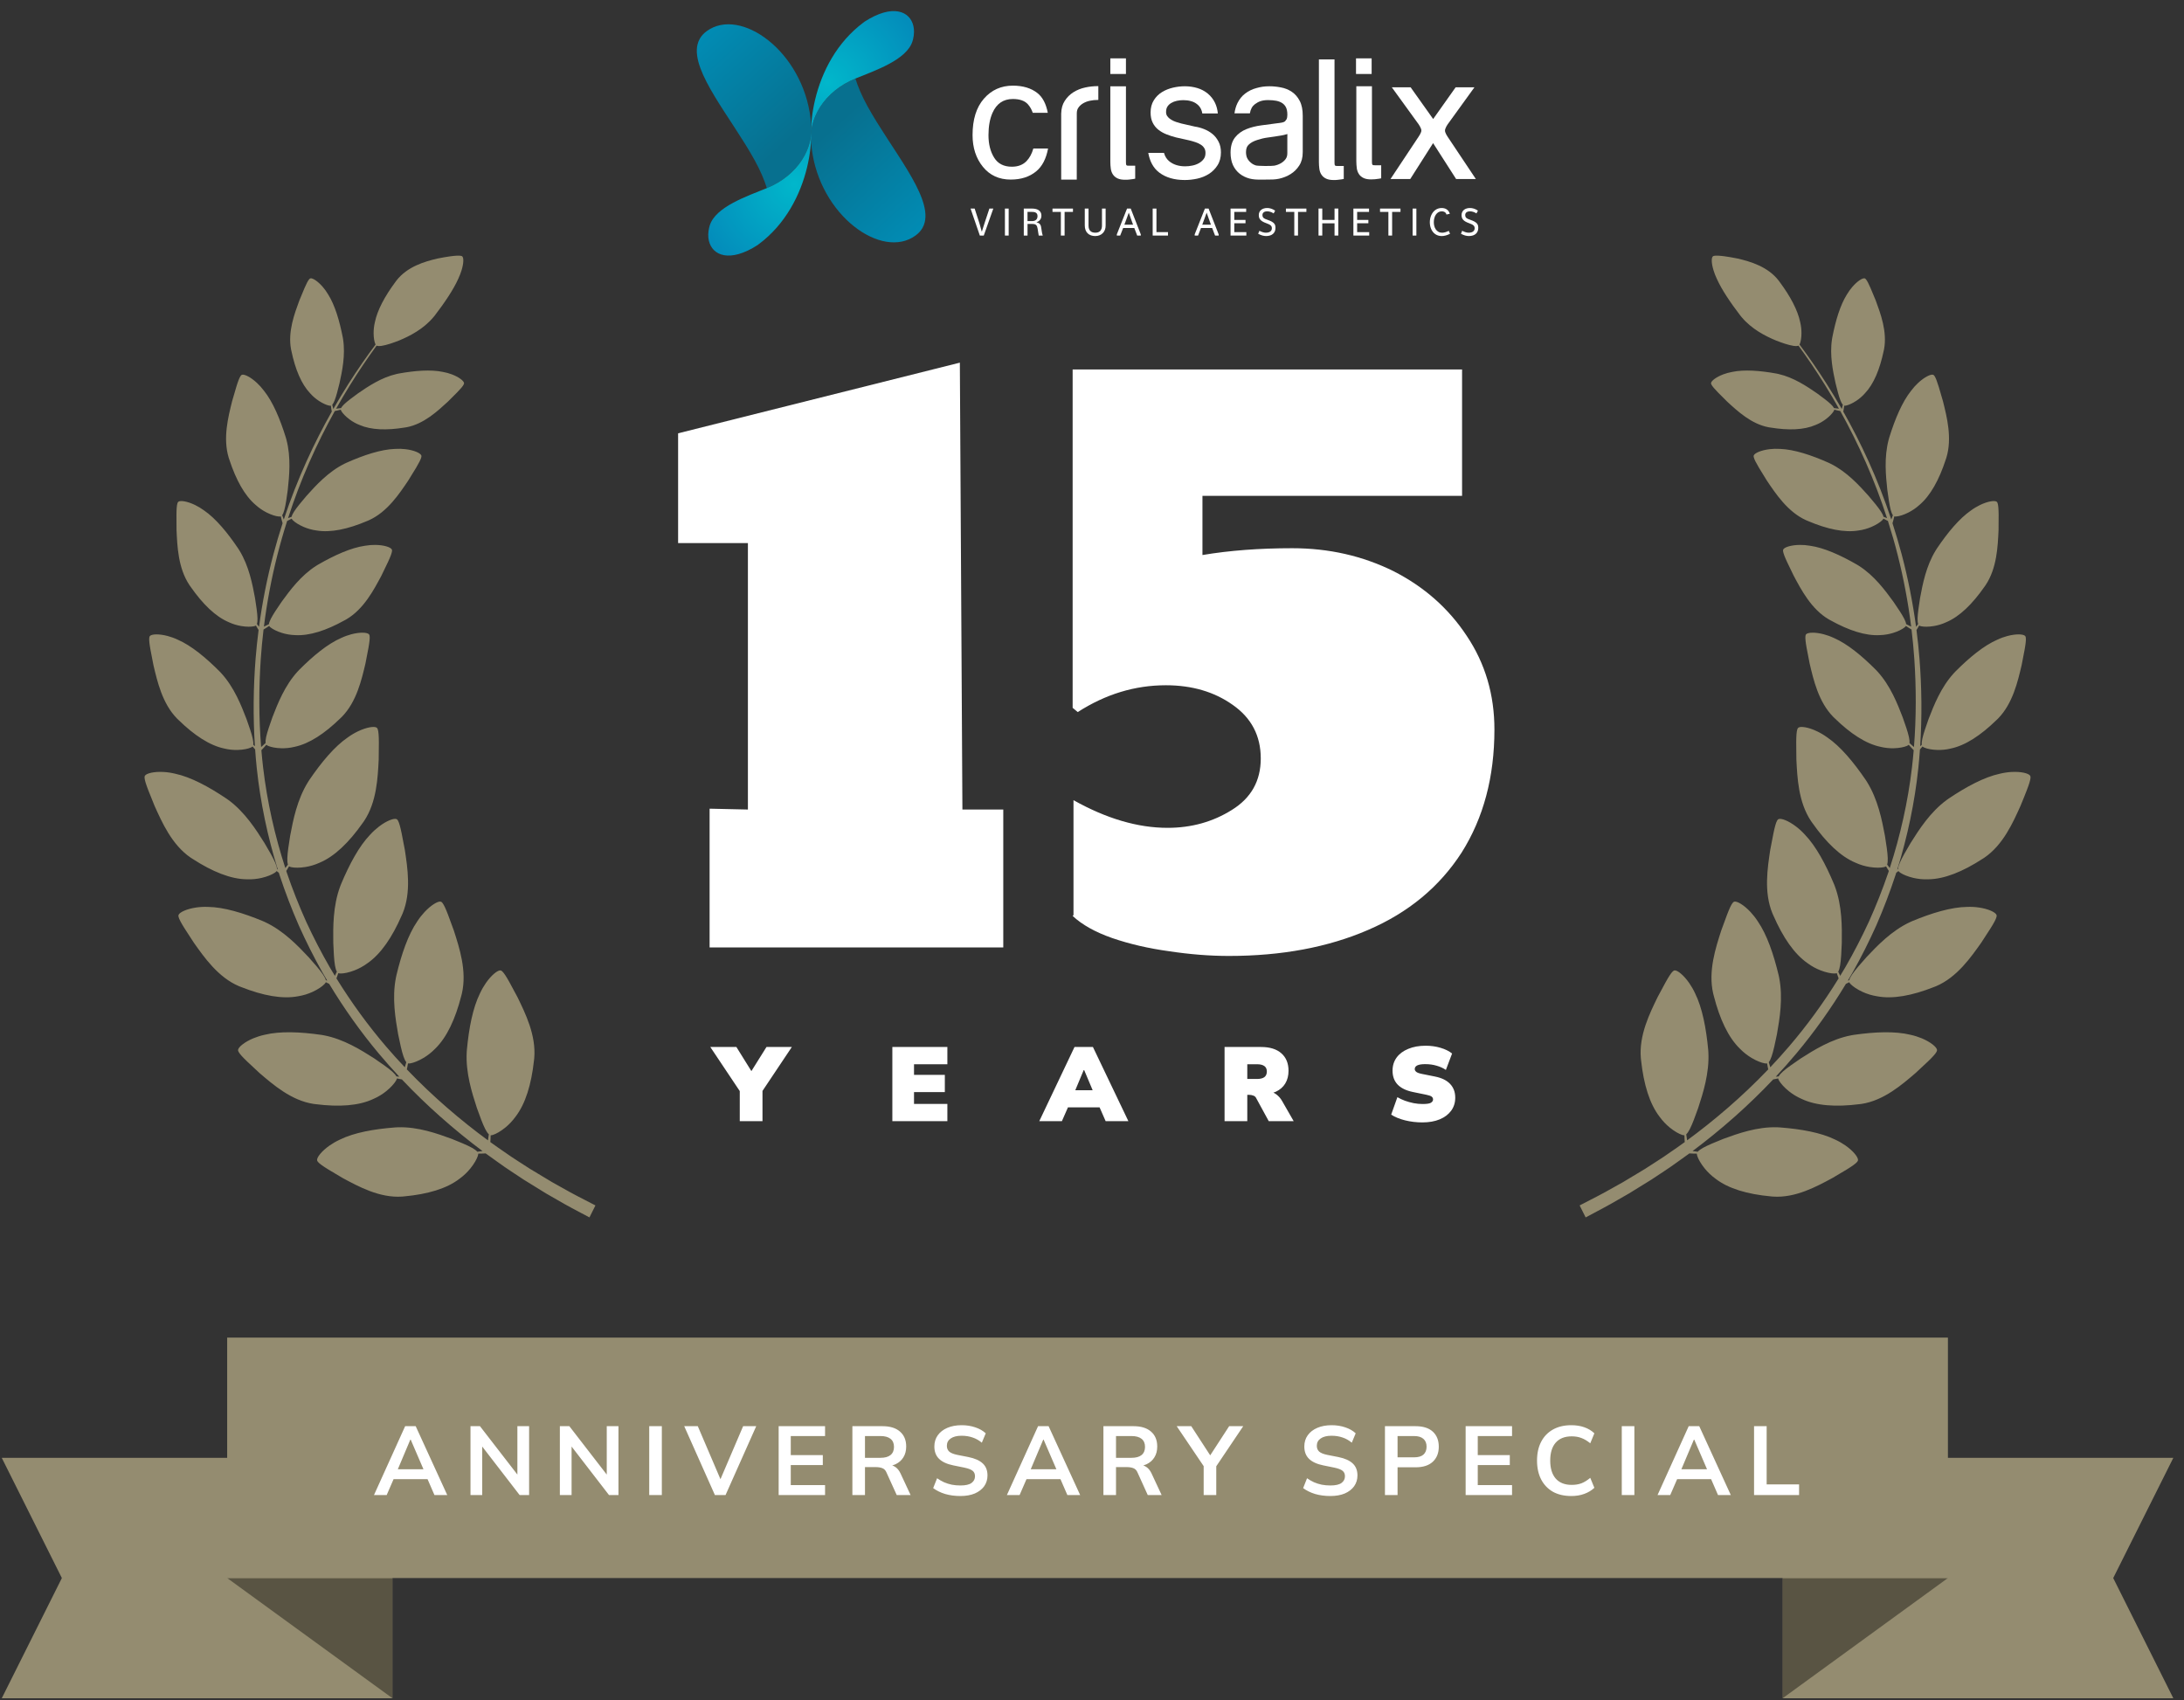 <svg width="176" height="137" viewBox="0 0 176 137" fill="none" xmlns="http://www.w3.org/2000/svg">
<rect x="0" y="0" width="176" height="137" fill="#333333" stroke="none"/>
<g clip-path="url(#clip0_2345_6191)">
<path d="M79.731 16.808H80.047L79.278 18.983H78.961L78.214 16.808H78.543L78.91 17.938C78.913 17.95 78.919 17.968 78.927 17.995C78.935 18.022 78.945 18.053 78.955 18.089C78.965 18.125 78.976 18.164 78.988 18.206C79 18.248 79.011 18.29 79.022 18.33C79.049 18.429 79.079 18.537 79.112 18.653H79.129C79.167 18.532 79.201 18.423 79.233 18.323C79.247 18.281 79.26 18.239 79.274 18.197C79.287 18.155 79.299 18.116 79.311 18.08C79.322 18.044 79.332 18.013 79.34 17.988C79.348 17.962 79.354 17.944 79.357 17.934L79.731 16.808Z" fill="white"/>
<path d="M80.983 18.983V16.808H81.285V18.983H80.983Z" fill="white"/>
<path d="M82.503 18.983V16.808H83.169C83.263 16.808 83.356 16.817 83.446 16.835C83.537 16.854 83.617 16.886 83.688 16.929C83.758 16.973 83.815 17.032 83.858 17.105C83.901 17.178 83.923 17.268 83.923 17.376C83.923 17.445 83.914 17.509 83.895 17.565C83.877 17.62 83.85 17.671 83.816 17.715C83.781 17.76 83.74 17.799 83.69 17.832C83.641 17.864 83.585 17.892 83.524 17.916C83.606 17.935 83.671 17.96 83.719 17.991C83.766 18.022 83.804 18.059 83.831 18.102C83.859 18.146 83.878 18.196 83.89 18.253C83.902 18.311 83.913 18.375 83.923 18.448C83.933 18.52 83.946 18.601 83.96 18.689C83.974 18.778 83.998 18.877 84.031 18.983H83.707C83.686 18.871 83.669 18.77 83.657 18.68C83.645 18.591 83.633 18.511 83.621 18.442C83.609 18.373 83.594 18.313 83.577 18.263C83.56 18.213 83.535 18.173 83.504 18.141C83.472 18.108 83.431 18.085 83.381 18.07C83.33 18.056 83.266 18.048 83.187 18.048H82.805V18.983H82.503V18.983ZM82.803 17.818H83.16C83.223 17.818 83.281 17.811 83.336 17.797C83.391 17.782 83.438 17.759 83.478 17.727C83.519 17.696 83.551 17.654 83.574 17.602C83.597 17.551 83.609 17.487 83.609 17.413C83.609 17.334 83.594 17.273 83.564 17.228C83.534 17.183 83.495 17.149 83.449 17.126C83.401 17.103 83.349 17.089 83.291 17.083C83.233 17.077 83.176 17.075 83.12 17.075H82.803V17.818Z" fill="white"/>
<path d="M85.792 18.983H85.491V17.077H84.816V16.808H86.466V17.077H85.792V18.983Z" fill="white"/>
<path d="M89.099 16.808V18.176C89.099 18.303 89.079 18.419 89.039 18.523C88.998 18.627 88.941 18.716 88.867 18.79C88.793 18.864 88.705 18.922 88.601 18.962C88.498 19.002 88.385 19.023 88.26 19.023C88.136 19.023 88.022 19.004 87.919 18.968C87.816 18.931 87.727 18.878 87.653 18.806C87.578 18.735 87.52 18.645 87.48 18.538C87.438 18.431 87.418 18.306 87.418 18.165V16.808H87.72V18.184C87.72 18.299 87.736 18.392 87.768 18.466C87.8 18.54 87.843 18.598 87.895 18.64C87.947 18.682 88.005 18.712 88.07 18.728C88.136 18.745 88.202 18.752 88.267 18.752C88.346 18.752 88.413 18.743 88.469 18.726C88.526 18.707 88.575 18.684 88.614 18.654C88.654 18.624 88.686 18.589 88.711 18.55C88.736 18.51 88.755 18.469 88.769 18.426C88.783 18.383 88.792 18.34 88.797 18.298C88.802 18.254 88.804 18.213 88.804 18.176V16.807H89.099V16.808Z" fill="white"/>
<path d="M90.002 18.884L90.824 16.808H91.121L91.933 18.892V18.983H91.642L91.408 18.373H90.51L90.272 18.983H90.002V18.884ZM90.814 17.554L90.609 18.108H91.31L91.11 17.554L90.964 17.137L90.814 17.554Z" fill="white"/>
<path d="M92.89 18.983V16.808H93.194V18.706H94.124V18.983H92.89Z" fill="white"/>
<path d="M96.276 18.884L97.099 16.808H97.396L98.208 18.892V18.983H97.917L97.683 18.373H96.784L96.547 18.983H96.276V18.884ZM97.089 17.554L96.884 18.108H97.585L97.385 17.554L97.239 17.137L97.089 17.554Z" fill="white"/>
<path d="M100.438 18.983H99.165V16.808H100.424V17.077H99.466V17.723H100.371V17.992H99.466V18.707H100.438V18.983Z" fill="white"/>
<path d="M102.01 18.753C102.094 18.753 102.167 18.744 102.228 18.725C102.289 18.707 102.34 18.681 102.379 18.649C102.419 18.616 102.448 18.579 102.467 18.535C102.486 18.491 102.495 18.444 102.495 18.392C102.495 18.341 102.487 18.296 102.469 18.258C102.451 18.219 102.424 18.185 102.387 18.154C102.349 18.122 102.3 18.094 102.241 18.066C102.181 18.038 102.11 18.009 102.026 17.979C101.918 17.94 101.826 17.899 101.751 17.855C101.677 17.812 101.616 17.764 101.571 17.712C101.523 17.66 101.491 17.603 101.471 17.541C101.451 17.479 101.441 17.41 101.441 17.334C101.441 17.241 101.459 17.158 101.493 17.087C101.528 17.016 101.576 16.956 101.638 16.907C101.699 16.859 101.771 16.823 101.854 16.799C101.937 16.774 102.026 16.762 102.121 16.762C102.221 16.762 102.324 16.778 102.431 16.812C102.537 16.845 102.647 16.899 102.759 16.974L102.64 17.199C102.547 17.139 102.457 17.096 102.372 17.071C102.285 17.044 102.204 17.031 102.127 17.031C102.002 17.031 101.905 17.057 101.837 17.11C101.77 17.163 101.736 17.236 101.736 17.329C101.736 17.382 101.743 17.427 101.758 17.463C101.772 17.5 101.796 17.533 101.828 17.562C101.861 17.591 101.904 17.618 101.956 17.642C102.009 17.666 102.075 17.692 102.153 17.718C102.289 17.765 102.399 17.811 102.482 17.858C102.565 17.906 102.629 17.955 102.674 18.006C102.719 18.058 102.749 18.112 102.764 18.171C102.778 18.23 102.786 18.294 102.786 18.365C102.786 18.466 102.769 18.558 102.735 18.639C102.701 18.72 102.652 18.788 102.587 18.846C102.523 18.903 102.444 18.946 102.35 18.977C102.256 19.007 102.149 19.022 102.029 19.022C101.935 19.022 101.835 19.008 101.729 18.979C101.622 18.949 101.51 18.903 101.391 18.839L101.49 18.599C101.589 18.65 101.682 18.688 101.768 18.714C101.853 18.74 101.934 18.753 102.01 18.753Z" fill="white"/>
<path d="M104.602 18.983H104.302V17.077H103.627V16.808H105.277V17.077H104.602V18.983Z" fill="white"/>
<path d="M107.848 18.983H107.545V17.997H106.557V18.983H106.254V16.805H106.557V17.722H107.545V16.805H107.848V18.983Z" fill="white"/>
<path d="M110.339 18.983H109.065V16.808H110.325V17.077H109.367V17.723H110.271V17.992H109.367V18.707H110.339V18.983Z" fill="white"/>
<path d="M112.186 18.983H111.885V17.077H111.211V16.808H112.86V17.077H112.186V18.983Z" fill="white"/>
<path d="M113.837 18.983V16.808H114.14V18.983H113.837Z" fill="white"/>
<path d="M116.853 18.839C116.73 18.902 116.613 18.948 116.501 18.978C116.39 19.008 116.286 19.023 116.187 19.023C116.078 19.023 115.979 19.008 115.889 18.979C115.799 18.95 115.719 18.91 115.648 18.858C115.577 18.807 115.514 18.745 115.461 18.675C115.408 18.605 115.364 18.529 115.329 18.447C115.294 18.365 115.268 18.278 115.25 18.187C115.233 18.096 115.224 18.005 115.224 17.913C115.224 17.817 115.233 17.722 115.251 17.628C115.269 17.534 115.296 17.445 115.332 17.36C115.368 17.274 115.412 17.195 115.467 17.122C115.52 17.049 115.583 16.986 115.654 16.933C115.725 16.88 115.804 16.838 115.892 16.808C115.979 16.777 116.076 16.762 116.181 16.762C116.251 16.762 116.32 16.771 116.387 16.787C116.453 16.803 116.515 16.83 116.572 16.866C116.63 16.902 116.681 16.95 116.727 17.009C116.772 17.068 116.809 17.14 116.837 17.224L116.567 17.289C116.552 17.238 116.531 17.197 116.505 17.164C116.479 17.131 116.449 17.105 116.417 17.086C116.384 17.066 116.348 17.053 116.308 17.044C116.269 17.036 116.228 17.031 116.186 17.031C116.082 17.031 115.99 17.056 115.91 17.104C115.831 17.152 115.764 17.217 115.71 17.298C115.655 17.379 115.614 17.472 115.586 17.579C115.559 17.685 115.545 17.796 115.545 17.91C115.545 18.016 115.558 18.119 115.585 18.22C115.612 18.321 115.653 18.411 115.708 18.491C115.764 18.569 115.833 18.633 115.917 18.681C116.002 18.73 116.101 18.754 116.217 18.754C116.294 18.754 116.377 18.741 116.465 18.716C116.553 18.691 116.648 18.653 116.751 18.603L116.853 18.839Z" fill="white"/>
<path d="M118.352 18.753C118.436 18.753 118.509 18.744 118.569 18.725C118.631 18.707 118.681 18.681 118.721 18.649C118.76 18.616 118.79 18.579 118.809 18.535C118.828 18.491 118.837 18.444 118.837 18.392C118.837 18.341 118.829 18.296 118.811 18.258C118.794 18.219 118.766 18.185 118.729 18.154C118.691 18.122 118.642 18.094 118.583 18.066C118.523 18.038 118.452 18.009 118.368 17.979C118.26 17.94 118.168 17.899 118.093 17.855C118.018 17.812 117.958 17.764 117.912 17.712C117.866 17.66 117.833 17.603 117.812 17.541C117.793 17.479 117.782 17.41 117.782 17.334C117.782 17.241 117.8 17.158 117.835 17.087C117.87 17.016 117.918 16.956 117.979 16.907C118.041 16.859 118.113 16.823 118.196 16.799C118.279 16.774 118.367 16.762 118.463 16.762C118.563 16.762 118.666 16.778 118.772 16.812C118.879 16.845 118.989 16.899 119.101 16.974L118.982 17.199C118.888 17.139 118.799 17.096 118.713 17.071C118.627 17.044 118.546 17.031 118.469 17.031C118.344 17.031 118.247 17.057 118.179 17.11C118.111 17.163 118.077 17.236 118.077 17.329C118.077 17.382 118.085 17.427 118.099 17.463C118.114 17.5 118.137 17.533 118.169 17.562C118.202 17.591 118.245 17.618 118.298 17.642C118.351 17.666 118.416 17.692 118.495 17.718C118.631 17.765 118.74 17.811 118.823 17.858C118.906 17.906 118.971 17.955 119.016 18.006C119.061 18.058 119.091 18.112 119.106 18.171C119.12 18.23 119.128 18.294 119.128 18.365C119.128 18.466 119.111 18.558 119.077 18.639C119.043 18.72 118.993 18.788 118.929 18.846C118.864 18.903 118.785 18.946 118.692 18.977C118.597 19.007 118.49 19.022 118.37 19.022C118.277 19.022 118.177 19.008 118.07 18.979C117.964 18.949 117.852 18.903 117.733 18.839L117.832 18.599C117.931 18.65 118.024 18.688 118.11 18.714C118.195 18.74 118.276 18.753 118.352 18.753Z" fill="white"/>
<path d="M118.932 14.426H117.342L115.49 11.537V11.529L113.646 14.427H112.055L114.325 11.007C114.365 10.947 114.4 10.89 114.43 10.835C114.455 10.785 114.48 10.733 114.505 10.678C114.529 10.623 114.542 10.569 114.542 10.514C114.542 10.464 114.529 10.411 114.505 10.353C114.48 10.296 114.455 10.242 114.43 10.193C114.4 10.138 114.365 10.081 114.325 10.021L112.16 7.034H113.676L115.491 9.588V9.595L117.305 7.034H118.821L116.655 10.029C116.615 10.088 116.581 10.146 116.551 10.2C116.526 10.25 116.502 10.304 116.48 10.361C116.457 10.418 116.446 10.472 116.446 10.522C116.446 10.576 116.458 10.631 116.48 10.686C116.503 10.74 116.526 10.793 116.551 10.842C116.581 10.897 116.615 10.955 116.655 11.014L118.932 14.426Z" fill="white"/>
<path d="M110.535 4.703H109.276V5.962H110.535V4.703Z" fill="white"/>
<path d="M110.788 13.317C110.783 13.317 110.778 13.317 110.777 13.317C110.587 13.319 110.562 13.285 110.56 13.032V6.952H109.301V13.003L109.311 13.275C109.316 13.376 109.325 13.472 109.339 13.564C109.364 13.736 109.421 13.895 109.511 14.029C109.603 14.172 109.741 14.282 109.899 14.353C110.066 14.428 110.264 14.458 110.493 14.458C110.614 14.458 110.715 14.455 110.805 14.444C110.873 14.436 111.017 14.423 111.13 14.403L111.305 14.37V13.318H110.788V13.317Z" fill="white"/>
<path d="M107.771 13.375C107.766 13.375 107.761 13.375 107.76 13.375C107.57 13.377 107.546 13.343 107.543 13.092V4.789H106.285V13.064L106.294 13.334C106.299 13.433 106.308 13.529 106.323 13.62C106.348 13.792 106.404 13.95 106.494 14.082C106.587 14.225 106.724 14.333 106.882 14.404C107.049 14.479 107.247 14.508 107.477 14.508C107.598 14.508 107.698 14.506 107.788 14.494C107.856 14.487 108.001 14.473 108.113 14.454L108.288 14.421V13.375L107.771 13.375Z" fill="white"/>
<path d="M104.983 9.329C104.983 8.853 104.909 8.453 104.739 8.129C104.577 7.82 104.363 7.57 104.097 7.395C103.837 7.222 103.545 7.103 103.223 7.044C102.916 6.984 102.607 6.952 102.3 6.952C101.893 6.952 101.603 7 101.263 7.093C100.919 7.185 100.613 7.332 100.35 7.533C100.084 7.734 99.874 7.998 99.722 8.31C99.603 8.555 99.524 8.83 99.481 9.133H100.724C100.781 8.789 100.918 8.554 101.131 8.394C101.417 8.181 101.707 8.066 102.195 8.066C102.427 8.065 102.643 8.084 102.841 8.12C103.029 8.156 103.189 8.217 103.325 8.305C103.454 8.39 103.554 8.499 103.631 8.647C103.699 8.787 103.743 8.981 103.743 9.238C103.743 9.401 103.722 9.522 103.689 9.596L103.555 9.777C103.497 9.82 103.421 9.855 103.314 9.876C103.192 9.901 103.047 9.919 102.879 9.938C102.431 9.992 102.079 10.046 101.65 10.101C101.204 10.159 100.8 10.263 100.439 10.408C100.065 10.558 99.757 10.784 99.525 11.079C99.278 11.392 99.166 11.812 99.166 12.308C99.166 12.671 99.23 13.031 99.364 13.314C99.494 13.587 99.673 13.82 99.904 14.001C100.132 14.18 100.397 14.31 100.695 14.389C100.989 14.469 101.3 14.476 101.63 14.476C101.733 14.475 101.997 14.471 102.077 14.471C102.405 14.471 102.734 14.476 103.07 14.404C103.414 14.329 103.725 14.205 104.004 14.03C104.286 13.854 104.522 13.621 104.7 13.34C104.892 13.046 104.981 12.691 104.981 12.297C104.981 12.283 104.98 12.269 104.98 12.255L104.983 12.256V9.329ZM103.743 11.014H103.741V11.553C103.741 11.556 103.741 11.558 103.741 11.56V12.347C103.741 12.548 103.693 12.695 103.606 12.815C103.505 12.953 103.381 13.062 103.222 13.155C103.06 13.247 102.884 13.314 102.692 13.35C102.493 13.392 101.365 13.382 101.202 13.331C100.988 13.257 100.907 13.2 100.791 13.1C100.672 13.001 100.58 12.885 100.508 12.748C100.445 12.622 100.41 12.437 100.41 12.257C100.412 11.966 100.489 11.782 100.634 11.651C100.801 11.496 101.024 11.373 101.304 11.285C101.593 11.194 101.833 11.124 102.191 11.079C102.563 11.03 102.923 10.975 103.274 10.915C103.395 10.895 103.534 10.864 103.686 10.818L103.744 10.8V11.014L103.743 11.014Z" fill="white"/>
<path d="M98.196 11.412C98.072 11.171 97.908 10.962 97.709 10.798C97.51 10.634 97.285 10.503 97.036 10.405C96.789 10.307 96.54 10.237 96.287 10.201L95.204 9.954C95.076 9.923 94.931 9.879 94.768 9.825C94.616 9.774 94.479 9.709 94.355 9.628C94.236 9.555 94.141 9.467 94.068 9.364C94.006 9.277 93.969 9.172 93.969 9.024C93.969 8.838 94.01 8.697 94.079 8.589C94.156 8.469 94.258 8.374 94.388 8.298C94.525 8.217 94.674 8.159 94.842 8.124C95.015 8.088 95.187 8.07 95.353 8.07C95.572 8.07 95.778 8.095 95.965 8.148C96.153 8.198 96.311 8.274 96.449 8.382C96.587 8.484 96.692 8.611 96.776 8.773C96.83 8.88 96.868 9.003 96.89 9.143H98.142C98.11 8.827 98.035 8.543 97.915 8.29C97.771 7.994 97.574 7.741 97.326 7.538C97.082 7.337 96.797 7.187 96.482 7.094C96.167 7 95.831 6.952 95.473 6.952C95.159 6.952 94.845 6.99 94.528 7.063C94.207 7.139 93.914 7.255 93.649 7.416C93.377 7.581 93.155 7.802 92.984 8.075C92.805 8.357 92.722 8.692 92.722 9.062C92.722 9.374 92.773 9.649 92.889 9.881C92.997 10.105 93.151 10.297 93.346 10.453C93.534 10.602 93.749 10.724 93.993 10.822C94.229 10.917 94.486 11.001 94.765 11.073L95.832 11.311C96.006 11.352 96.18 11.403 96.352 11.461C96.516 11.518 96.661 11.586 96.782 11.667C96.897 11.742 96.985 11.832 97.05 11.941C97.11 12.035 97.145 12.16 97.145 12.333C97.145 12.535 97.096 12.684 97.009 12.803C96.908 12.943 96.783 13.052 96.623 13.145C96.46 13.237 96.283 13.305 96.09 13.342C95.891 13.384 95.697 13.403 95.511 13.403C94.997 13.403 94.59 13.274 94.259 13.024C94.034 12.849 93.882 12.62 93.801 12.319H92.535C92.655 13.005 92.945 13.544 93.413 13.902C93.952 14.312 94.645 14.507 95.473 14.507C95.802 14.507 96.132 14.472 96.471 14.399C96.816 14.323 97.129 14.199 97.409 14.024C97.692 13.846 97.929 13.612 98.108 13.33C98.301 13.034 98.39 12.678 98.39 12.282C98.39 11.959 98.331 11.665 98.196 11.412Z" fill="white"/>
<path d="M90.735 4.703H89.477V5.962H90.735V4.703Z" fill="white"/>
<path d="M90.963 13.353C90.959 13.354 90.954 13.354 90.952 13.354C90.762 13.356 90.738 13.321 90.736 13.07V6.955H89.477V13.042L89.486 13.312C89.491 13.412 89.5 13.507 89.515 13.599C89.54 13.77 89.596 13.928 89.686 14.061C89.779 14.203 89.917 14.312 90.074 14.383C90.241 14.457 90.439 14.486 90.669 14.486C90.79 14.486 90.89 14.484 90.98 14.473C91.048 14.465 91.193 14.452 91.305 14.432L91.481 14.399V13.354H90.963V13.353H90.963Z" fill="white"/>
<path d="M88.463 6.941C88.131 6.941 87.797 6.976 87.456 7.05C87.107 7.126 86.791 7.252 86.508 7.429C86.222 7.608 85.984 7.844 85.803 8.129C85.618 8.413 85.528 8.752 85.52 9.128H85.517V14.473H86.772L86.775 9.136C86.775 8.932 86.825 8.781 86.913 8.661C87.015 8.52 87.14 8.41 87.302 8.316C87.467 8.223 87.646 8.155 87.841 8.118C88.042 8.075 88.238 8.056 88.426 8.056C88.443 8.056 88.474 8.055 88.51 8.055V6.941C88.49 6.941 88.475 6.941 88.463 6.941Z" fill="white"/>
<path d="M83.272 11.97C83.155 12.386 82.973 12.722 82.728 12.979C82.436 13.283 82.041 13.435 81.542 13.435C80.892 13.435 80.415 13.191 80.112 12.701C79.809 12.212 79.658 11.609 79.658 10.893C79.658 10.182 79.765 9.584 79.979 9.099C80.308 8.352 80.856 7.978 81.622 7.978C82.183 7.978 82.591 8.124 82.844 8.415C83.013 8.608 83.139 8.835 83.227 9.093H84.437C84.298 8.357 84.016 7.822 83.589 7.49C83.084 7.098 82.428 6.902 81.622 6.902C80.678 6.902 79.9 7.252 79.29 7.951C78.68 8.65 78.375 9.628 78.375 10.883C78.375 11.908 78.654 12.761 79.21 13.445C79.767 14.129 80.513 14.471 81.448 14.471C82.281 14.471 82.964 14.251 83.498 13.812C83.987 13.412 84.305 12.796 84.459 11.97L83.272 11.97Z" fill="white"/>
<path d="M67.307 7.279C66.3 8.086 65.697 9.102 65.461 10.082C65.406 10.312 65.372 10.539 65.357 10.762C65.355 10.787 65.352 10.836 65.35 10.889C65.35 10.87 65.35 10.852 65.35 10.834L65.349 10.835C65.35 10.864 65.349 10.895 65.349 10.924C65.348 10.96 65.351 11.009 65.351 11.023C65.357 11.332 65.375 11.63 65.407 11.911C66.038 17.368 71.066 20.955 73.773 18.985C74.019 18.806 74.203 18.604 74.333 18.38C74.419 18.23 74.482 18.071 74.522 17.903C75.051 15.697 71.789 11.987 69.909 8.562C69.458 7.741 69.141 6.999 68.934 6.33C68.307 6.588 67.765 6.912 67.307 7.279Z" fill="url(#paint0_linear_2345_6191)"/>
<path d="M69.676 1.743C69.639 1.779 69.601 1.808 69.562 1.829C67.443 3.419 66.231 5.764 65.691 8.015C65.447 9.03 65.341 10.025 65.349 10.924C65.356 10.65 65.393 10.367 65.462 10.082C65.697 9.101 66.3 8.086 67.307 7.279C67.765 6.911 68.307 6.588 68.934 6.33L68.935 6.329C70.483 5.694 73.078 4.831 73.538 3.313C73.556 3.257 73.571 3.201 73.584 3.145C73.674 2.772 73.68 2.414 73.608 2.099C73.335 0.891 71.924 0.294 69.676 1.743Z" fill="url(#paint1_radial_2345_6191)"/>
<path d="M63.425 14.21C64.432 13.404 65.035 12.388 65.27 11.408C65.326 11.178 65.36 10.951 65.375 10.728C65.377 10.702 65.381 10.653 65.382 10.601C65.382 10.619 65.382 10.637 65.382 10.656L65.383 10.654C65.383 10.625 65.383 10.594 65.383 10.565C65.384 10.529 65.381 10.481 65.381 10.467C65.375 10.158 65.358 9.86 65.325 9.578C64.694 4.121 59.666 0.534 56.959 2.504C56.713 2.683 56.529 2.885 56.4 3.11C56.313 3.259 56.251 3.419 56.21 3.587C55.681 5.793 58.943 9.503 60.824 12.927C61.274 13.749 61.591 14.49 61.797 15.159C62.426 14.902 62.967 14.578 63.425 14.21Z" fill="url(#paint2_linear_2345_6191)"/>
<path d="M61.057 19.746C61.093 19.71 61.13 19.681 61.17 19.66C63.289 18.07 64.501 15.725 65.042 13.474C65.285 12.459 65.391 11.463 65.383 10.565C65.376 10.838 65.339 11.122 65.27 11.407C65.035 12.388 64.432 13.403 63.425 14.21C62.967 14.578 62.425 14.902 61.797 15.159C60.249 15.795 57.654 16.658 57.193 18.176C57.176 18.232 57.161 18.288 57.148 18.344C57.058 18.717 57.052 19.075 57.123 19.391C57.397 20.598 58.809 21.196 61.057 19.746Z" fill="url(#paint3_radial_2345_6191)"/>
</g>
<g clip-path="url(#clip1_2345_6191)">
<path d="M45.955 96.084C45.532 95.847 45.045 95.576 44.5 95.271C43.962 94.948 43.367 94.59 42.719 94.2C42.089 93.781 41.385 93.363 40.675 92.853C40.296 92.595 39.908 92.324 39.513 92.037C39.517 91.982 39.522 91.915 39.527 91.835C39.536 91.737 39.535 91.617 39.54 91.492C39.54 91.491 39.54 91.49 39.54 91.489C39.586 91.493 39.654 91.481 39.74 91.453C39.976 91.375 40.34 91.178 40.721 90.867C41.002 90.636 41.293 90.343 41.546 89.99C42.347 88.951 42.821 87.386 43.03 85.472C43.038 85.408 43.045 85.344 43.052 85.281C43.215 83.424 42.328 81.647 41.701 80.355C41.454 79.888 41.24 79.485 41.056 79.157C40.81 78.714 40.617 78.41 40.471 78.277C40.415 78.226 40.365 78.2 40.322 78.201C40.103 78.188 39.615 78.561 39.157 79.216C38.988 79.459 38.823 79.741 38.678 80.055C38.101 81.221 37.788 82.849 37.624 84.604C37.618 84.669 37.614 84.736 37.61 84.801C37.523 86.478 38.039 88.086 38.432 89.292C38.557 89.642 38.67 89.957 38.778 90.233C39.008 90.828 39.204 91.242 39.394 91.411C39.391 91.433 39.388 91.457 39.384 91.479C39.367 91.601 39.356 91.712 39.337 91.811C39.331 91.842 39.327 91.87 39.322 91.896C38.265 91.122 37.157 90.245 36.023 89.261C34.954 88.333 33.865 87.306 32.785 86.178C32.794 86.136 32.804 86.088 32.816 86.037C32.839 85.941 32.854 85.822 32.876 85.698C32.876 85.698 32.876 85.697 32.876 85.696C32.92 85.707 32.989 85.705 33.079 85.69C33.323 85.647 33.711 85.505 34.132 85.253C34.443 85.067 34.772 84.819 35.072 84.508C36.01 83.597 36.698 82.117 37.173 80.253C37.19 80.191 37.206 80.129 37.221 80.067C37.643 78.253 37.014 76.364 36.575 74.994C36.396 74.496 36.241 74.066 36.105 73.714C35.922 73.239 35.775 72.91 35.649 72.757C35.601 72.697 35.556 72.664 35.513 72.66C35.297 72.614 34.762 72.912 34.218 73.493C34.017 73.708 33.813 73.963 33.625 74.253C32.892 75.322 32.353 76.888 31.945 78.599C31.93 78.664 31.916 78.729 31.904 78.793C31.582 80.439 31.867 82.106 32.087 83.359C32.162 83.723 32.23 84.051 32.298 84.341C32.442 84.964 32.579 85.401 32.742 85.597C32.736 85.619 32.73 85.641 32.724 85.662C32.69 85.781 32.663 85.889 32.629 85.985C32.627 85.993 32.624 86.001 32.622 86.009C32.111 85.47 31.604 84.908 31.102 84.323C29.695 82.678 28.345 80.842 27.111 78.842C27.123 78.813 27.134 78.782 27.148 78.75C27.186 78.659 27.22 78.543 27.262 78.426C27.262 78.425 27.262 78.424 27.262 78.424C27.305 78.441 27.372 78.451 27.463 78.451C27.711 78.451 28.117 78.376 28.572 78.198C28.909 78.066 29.273 77.878 29.618 77.62C30.689 76.879 31.605 75.535 32.372 73.776C32.398 73.719 32.425 73.66 32.45 73.601C33.156 71.882 32.838 69.914 32.624 68.488C32.526 67.967 32.443 67.516 32.365 67.146C32.261 66.648 32.168 66.297 32.069 66.125C32.03 66.059 31.991 66.018 31.949 66.007C31.744 65.926 31.169 66.13 30.538 66.612C30.305 66.79 30.064 67.007 29.831 67.262C28.936 68.193 28.155 69.647 27.478 71.267C27.454 71.328 27.43 71.39 27.407 71.451C26.827 73.021 26.841 74.713 26.858 75.987C26.874 76.358 26.888 76.694 26.908 76.99C26.951 77.629 27.016 78.083 27.146 78.304C27.136 78.324 27.127 78.345 27.117 78.365C27.07 78.465 27.03 78.558 26.987 78.639C26.85 78.414 26.713 78.187 26.578 77.957C25.899 76.78 25.263 75.55 24.674 74.277C24.099 72.997 23.573 71.675 23.11 70.317C23.096 70.273 23.082 70.23 23.068 70.186C23.082 70.162 23.099 70.138 23.116 70.111C23.171 70.031 23.228 69.925 23.292 69.818C23.292 69.818 23.293 69.816 23.294 69.816C23.332 69.842 23.396 69.866 23.486 69.885C23.728 69.935 24.14 69.947 24.622 69.868C24.977 69.809 25.371 69.701 25.761 69.521C26.957 69.019 28.12 67.894 29.22 66.332C29.258 66.281 29.295 66.23 29.331 66.177C30.364 64.642 30.444 62.647 30.518 61.208C30.527 60.677 30.534 60.218 30.531 59.839C30.529 59.33 30.507 58.967 30.444 58.778C30.42 58.705 30.39 58.657 30.352 58.637C30.167 58.514 29.564 58.594 28.85 58.935C28.586 59.061 28.307 59.223 28.029 59.424C26.968 60.149 25.913 61.409 24.929 62.853C24.893 62.908 24.857 62.963 24.823 63.019C23.942 64.435 23.62 66.094 23.384 67.344C23.324 67.71 23.272 68.043 23.233 68.337C23.148 68.972 23.121 69.43 23.204 69.673C23.19 69.692 23.177 69.71 23.163 69.728C23.102 69.81 23.047 69.888 22.993 69.955C22.144 67.344 21.527 64.61 21.201 61.833C21.148 61.375 21.102 60.917 21.064 60.457C21.095 60.424 21.163 60.352 21.253 60.257C21.316 60.193 21.386 60.108 21.461 60.022C21.461 60.022 21.462 60.021 21.463 60.02C21.493 60.05 21.548 60.083 21.626 60.117C21.837 60.205 22.209 60.288 22.66 60.299C22.993 60.308 23.368 60.277 23.752 60.182C24.92 59.935 26.163 59.118 27.421 57.892C27.463 57.852 27.506 57.811 27.548 57.77C28.74 56.557 29.144 54.761 29.451 53.468C29.546 52.988 29.629 52.572 29.689 52.229C29.772 51.765 29.812 51.434 29.787 51.25C29.777 51.179 29.757 51.131 29.726 51.106C29.578 50.962 29.018 50.929 28.314 51.114C28.053 51.182 27.774 51.281 27.488 51.415C26.405 51.888 25.239 52.847 24.105 53.987C24.063 54.03 24.022 54.074 23.981 54.119C22.947 55.251 22.379 56.7 21.956 57.793C21.841 58.115 21.739 58.407 21.654 58.668C21.471 59.229 21.371 59.64 21.406 59.875C21.39 59.89 21.375 59.903 21.36 59.918C21.277 59.994 21.205 60.066 21.133 60.123C21.099 60.151 21.07 60.177 21.042 60.2C20.855 57.829 20.855 55.447 21.014 53.109C21.068 52.311 21.144 51.517 21.238 50.731C21.281 50.705 21.351 50.663 21.438 50.61C21.513 50.566 21.598 50.505 21.69 50.444C21.69 50.444 21.692 50.444 21.692 50.443C21.712 50.479 21.755 50.524 21.819 50.574C21.995 50.711 22.321 50.884 22.737 51.01C23.045 51.103 23.401 51.172 23.782 51.182C24.931 51.253 26.289 50.811 27.761 49.993C27.81 49.968 27.859 49.941 27.908 49.913C29.316 49.09 30.132 47.522 30.735 46.395C30.941 45.974 31.121 45.608 31.26 45.304C31.451 44.894 31.569 44.595 31.59 44.418C31.599 44.35 31.592 44.299 31.569 44.268C31.466 44.097 30.952 43.922 30.252 43.913C29.993 43.909 29.708 43.93 29.408 43.981C28.284 44.143 26.963 44.736 25.628 45.506C25.579 45.536 25.529 45.566 25.48 45.597C24.24 46.384 23.355 47.589 22.695 48.497C22.509 48.768 22.342 49.014 22.199 49.235C21.892 49.711 21.698 50.068 21.673 50.295C21.655 50.304 21.637 50.314 21.62 50.324C21.524 50.373 21.439 50.422 21.358 50.456C21.325 50.471 21.295 50.486 21.267 50.499C21.513 48.532 21.877 46.611 22.345 44.761C22.585 43.813 22.852 42.886 23.142 41.979C23.17 41.966 23.201 41.951 23.235 41.935C23.312 41.9 23.404 41.847 23.501 41.797C23.501 41.797 23.503 41.797 23.503 41.796C23.52 41.835 23.558 41.883 23.617 41.941C23.777 42.095 24.085 42.3 24.486 42.47C24.783 42.595 25.131 42.702 25.509 42.75C26.644 42.941 28.039 42.645 29.585 41.986C29.637 41.965 29.688 41.943 29.74 41.921C31.221 41.25 32.191 39.776 32.903 38.719C33.151 38.321 33.366 37.976 33.536 37.688C33.766 37.299 33.914 37.015 33.953 36.84C33.968 36.773 33.967 36.722 33.947 36.69C33.863 36.509 33.369 36.28 32.672 36.198C32.415 36.167 32.129 36.157 31.827 36.176C30.692 36.219 29.319 36.671 27.914 37.296C27.861 37.32 27.809 37.346 27.758 37.371C26.445 38.024 25.445 39.129 24.697 39.964C24.485 40.214 24.294 40.441 24.129 40.645C23.776 41.086 23.547 41.421 23.5 41.644C23.481 41.652 23.462 41.659 23.444 41.667C23.359 41.7 23.285 41.731 23.213 41.756C23.718 40.196 24.291 38.702 24.913 37.287C25.561 35.811 26.259 34.422 26.981 33.123C27.018 33.115 27.098 33.099 27.204 33.077C27.279 33.064 27.367 33.038 27.46 33.015H27.461C27.468 33.052 27.491 33.101 27.53 33.163C27.636 33.328 27.857 33.568 28.165 33.796C28.393 33.966 28.669 34.13 28.981 34.25C29.912 34.652 31.16 34.692 32.611 34.454C32.66 34.448 32.708 34.44 32.757 34.432C34.155 34.171 35.277 33.117 36.096 32.365C36.387 32.077 36.639 31.829 36.842 31.619C37.116 31.337 37.299 31.125 37.367 30.984C37.394 30.93 37.402 30.886 37.392 30.854C37.356 30.682 36.981 30.383 36.404 30.166C36.191 30.086 35.949 30.018 35.687 29.971C34.71 29.768 33.449 29.865 32.125 30.104C32.075 30.114 32.026 30.124 31.977 30.135C30.726 30.417 29.652 31.149 28.846 31.703C28.615 31.872 28.407 32.025 28.226 32.166C27.836 32.467 27.573 32.705 27.488 32.886C27.471 32.889 27.453 32.891 27.436 32.893C27.343 32.906 27.258 32.92 27.182 32.925C27.148 32.928 27.116 32.932 27.087 32.934C27.456 32.276 27.831 31.641 28.208 31.033C28.921 29.882 29.642 28.824 30.348 27.855C30.519 27.934 30.907 27.87 31.443 27.699C31.657 27.63 31.895 27.544 32.153 27.444C33.03 27.079 34.123 26.521 34.932 25.554C34.964 25.515 34.995 25.477 35.028 25.439C35.837 24.384 36.54 23.341 36.936 22.454C37.046 22.218 37.133 21.991 37.195 21.782C37.368 21.221 37.375 20.791 37.259 20.669C37.239 20.643 37.198 20.625 37.137 20.615C36.979 20.586 36.689 20.602 36.296 20.655C36.003 20.694 35.656 20.754 35.263 20.833C34.198 21.079 32.813 21.494 31.951 22.605C31.922 22.643 31.893 22.681 31.865 22.721C30.997 23.891 30.41 24.997 30.21 25.966C30.134 26.285 30.107 26.592 30.108 26.863C30.11 27.227 30.167 27.525 30.235 27.695C30.245 27.722 30.256 27.744 30.267 27.764C29.544 28.732 28.806 29.791 28.074 30.943C27.666 31.587 27.259 32.26 26.86 32.959C26.857 32.949 26.854 32.937 26.85 32.926C26.827 32.851 26.81 32.766 26.787 32.672C26.783 32.655 26.779 32.638 26.775 32.62C26.908 32.473 27.029 32.136 27.162 31.655C27.224 31.432 27.288 31.177 27.357 30.895C27.57 29.925 27.846 28.634 27.648 27.338C27.64 27.287 27.631 27.236 27.622 27.186C27.358 25.836 26.988 24.595 26.45 23.737C26.312 23.505 26.163 23.298 26.012 23.124C25.605 22.652 25.197 22.401 25.028 22.43C24.995 22.431 24.959 22.456 24.919 22.501C24.816 22.617 24.689 22.868 24.532 23.233C24.414 23.503 24.279 23.834 24.123 24.216C23.736 25.27 23.185 26.724 23.455 28.154C23.465 28.203 23.476 28.252 23.487 28.3C23.798 29.773 24.287 30.95 24.991 31.692C25.214 31.946 25.462 32.15 25.699 32.306C26.019 32.517 26.317 32.641 26.506 32.682C26.576 32.697 26.63 32.701 26.666 32.694V32.696C26.679 32.793 26.687 32.887 26.702 32.962C26.718 33.054 26.73 33.126 26.737 33.17C26.027 34.424 25.339 35.765 24.696 37.187C24.028 38.663 23.412 40.23 22.869 41.868C22.868 41.863 22.866 41.86 22.864 41.855C22.829 41.774 22.798 41.679 22.761 41.576C22.755 41.557 22.748 41.538 22.741 41.519C22.874 41.335 22.969 40.938 23.061 40.374C23.104 40.113 23.144 39.817 23.189 39.489C23.309 38.363 23.464 36.864 23.079 35.422C23.064 35.365 23.049 35.309 23.032 35.252C22.567 33.758 21.995 32.4 21.28 31.498C21.094 31.251 20.9 31.038 20.707 30.859C20.188 30.377 19.696 30.146 19.507 30.2C19.47 30.206 19.431 30.238 19.392 30.294C19.29 30.438 19.178 30.74 19.044 31.174C18.945 31.494 18.832 31.887 18.703 32.34C18.395 33.585 17.949 35.303 18.431 36.887C18.448 36.941 18.466 36.995 18.485 37.048C19.018 38.675 19.719 39.946 20.606 40.696C20.89 40.955 21.198 41.153 21.485 41.3C21.874 41.497 22.227 41.6 22.447 41.621C22.527 41.629 22.588 41.627 22.628 41.615C22.628 41.615 22.628 41.616 22.628 41.616C22.655 41.725 22.676 41.83 22.702 41.914C22.735 42.031 22.76 42.12 22.773 42.165C22.508 42.985 22.258 43.822 22.032 44.677C21.534 46.555 21.142 48.51 20.873 50.513C20.83 50.458 20.787 50.399 20.74 50.333C20.728 50.317 20.716 50.301 20.704 50.284C20.779 50.068 20.757 49.66 20.684 49.095C20.65 48.833 20.605 48.536 20.553 48.21C20.347 47.096 20.068 45.617 19.289 44.352C19.258 44.303 19.227 44.252 19.195 44.204C18.325 42.913 17.391 41.787 16.449 41.137C16.202 40.956 15.954 40.811 15.72 40.697C15.086 40.391 14.55 40.318 14.385 40.426C14.351 40.444 14.323 40.486 14.302 40.551C14.245 40.72 14.223 41.042 14.22 41.496C14.216 41.833 14.22 42.241 14.226 42.715C14.286 43.997 14.349 45.773 15.262 47.144C15.294 47.191 15.326 47.237 15.36 47.283C16.333 48.679 17.364 49.685 18.427 50.136C18.774 50.3 19.123 50.397 19.44 50.451C19.868 50.524 20.235 50.515 20.451 50.471C20.531 50.455 20.588 50.434 20.623 50.411C20.623 50.411 20.623 50.411 20.623 50.412C20.68 50.508 20.73 50.602 20.779 50.674C20.801 50.709 20.821 50.74 20.839 50.768C20.741 51.533 20.659 52.304 20.597 53.08C20.414 55.405 20.388 57.772 20.542 60.136C20.514 60.109 20.486 60.084 20.456 60.056C20.441 60.041 20.425 60.028 20.41 60.014C20.445 59.779 20.344 59.367 20.162 58.806C20.077 58.545 19.974 58.254 19.86 57.931C19.438 56.838 18.869 55.388 17.835 54.256C17.794 54.212 17.753 54.168 17.711 54.124C16.578 52.985 15.412 52.025 14.329 51.553C14.043 51.418 13.762 51.32 13.503 51.251C12.798 51.067 12.238 51.099 12.091 51.243C12.059 51.268 12.039 51.317 12.03 51.387C12.004 51.571 12.045 51.902 12.127 52.366C12.187 52.71 12.27 53.125 12.366 53.605C12.673 54.899 13.077 56.695 14.269 57.908C14.31 57.949 14.353 57.99 14.395 58.029C15.653 59.255 16.896 60.074 18.065 60.32C18.448 60.416 18.824 60.445 19.157 60.436C19.606 60.424 19.978 60.343 20.19 60.254C20.268 60.221 20.322 60.189 20.353 60.158C20.353 60.158 20.354 60.159 20.354 60.16C20.429 60.245 20.497 60.329 20.56 60.392C20.595 60.894 20.639 61.395 20.691 61.896C20.985 64.681 21.568 67.432 22.385 70.067C22.384 70.067 22.383 70.066 22.382 70.065C22.363 70.053 22.344 70.042 22.324 70.03C22.313 69.772 22.122 69.357 21.813 68.8C21.67 68.541 21.5 68.253 21.312 67.935C20.639 66.865 19.738 65.447 18.406 64.468C18.353 64.43 18.3 64.392 18.247 64.356C16.809 63.389 15.373 62.621 14.125 62.353C13.794 62.272 13.476 62.227 13.186 62.211C12.399 62.167 11.811 62.322 11.684 62.506C11.656 62.539 11.645 62.595 11.649 62.672C11.659 62.872 11.771 63.217 11.953 63.691C12.088 64.043 12.261 64.467 12.462 64.956C13.053 66.264 13.852 68.085 15.368 69.117C15.42 69.151 15.474 69.186 15.527 69.219C17.116 70.249 18.604 70.85 19.896 70.86C20.324 70.879 20.728 70.83 21.081 70.749C21.556 70.639 21.934 70.472 22.141 70.333C22.216 70.281 22.267 70.234 22.294 70.195C22.294 70.195 22.295 70.196 22.296 70.197C22.357 70.243 22.415 70.29 22.47 70.333C22.49 70.396 22.51 70.459 22.53 70.522C22.984 71.906 23.502 73.255 24.072 74.563C24.655 75.864 25.287 77.123 25.964 78.329C26.098 78.564 26.234 78.797 26.371 79.028C26.354 79.022 26.338 79.016 26.32 79.009C26.3 79.001 26.278 78.994 26.257 78.986C26.197 78.735 25.931 78.367 25.522 77.882C25.332 77.657 25.112 77.408 24.867 77.133C24.005 76.217 22.852 75.005 21.36 74.31C21.301 74.282 21.242 74.257 21.183 74.23C19.589 73.569 18.034 73.101 16.76 73.085C16.419 73.071 16.099 73.091 15.811 73.133C15.032 73.246 14.484 73.516 14.393 73.721C14.373 73.76 14.372 73.816 14.39 73.891C14.439 74.086 14.613 74.401 14.882 74.83C15.081 75.148 15.331 75.529 15.621 75.969C16.448 77.135 17.576 78.762 19.259 79.474C19.317 79.498 19.375 79.52 19.435 79.542C21.188 80.237 22.762 80.531 24.032 80.284C24.454 80.218 24.842 80.089 25.172 79.94C25.618 79.737 25.957 79.498 26.133 79.32C26.198 79.254 26.239 79.198 26.258 79.155C26.258 79.155 26.259 79.155 26.26 79.156C26.356 79.203 26.445 79.251 26.527 79.287C27.751 81.317 29.092 83.187 30.494 84.865C31.05 85.528 31.612 86.162 32.178 86.768C32.126 86.762 32.07 86.756 32.012 86.75C31.99 86.748 31.967 86.745 31.945 86.744C31.828 86.516 31.482 86.224 30.97 85.857C30.733 85.686 30.46 85.499 30.157 85.293C29.103 84.621 27.697 83.733 26.084 83.43C26.021 83.418 25.957 83.407 25.893 83.397C24.19 83.153 22.571 83.086 21.33 83.389C20.997 83.461 20.691 83.56 20.421 83.672C19.693 83.975 19.226 84.374 19.186 84.596C19.175 84.638 19.188 84.694 19.224 84.762C19.317 84.939 19.561 85.201 19.924 85.549C20.193 85.809 20.526 86.116 20.911 86.471C21.992 87.395 23.473 88.692 25.273 88.962C25.335 88.97 25.397 88.978 25.459 88.984C27.325 89.221 28.922 89.114 30.095 88.558C30.489 88.388 30.834 88.167 31.119 87.94C31.503 87.632 31.775 87.315 31.905 87.099C31.951 87.019 31.978 86.955 31.986 86.908C31.986 86.908 31.987 86.908 31.988 86.908C32.108 86.932 32.222 86.961 32.317 86.975C32.341 86.979 32.363 86.983 32.385 86.986C33.405 88.066 34.434 89.054 35.446 89.954C36.628 91.005 37.784 91.939 38.883 92.76C38.873 92.762 38.865 92.763 38.855 92.765C38.759 92.782 38.65 92.792 38.53 92.807C38.508 92.81 38.486 92.813 38.464 92.815C38.302 92.618 37.904 92.408 37.328 92.159C37.061 92.043 36.755 91.919 36.418 91.784C35.248 91.355 33.69 90.792 32.052 90.845C31.988 90.848 31.923 90.85 31.859 90.855C30.143 90.985 28.547 91.27 27.397 91.835C27.086 91.978 26.808 92.141 26.568 92.308C25.917 92.763 25.543 93.255 25.552 93.479C25.549 93.523 25.573 93.575 25.622 93.634C25.75 93.786 26.042 93.989 26.469 94.252C26.785 94.448 27.174 94.676 27.624 94.939C28.87 95.608 30.585 96.555 32.402 96.429C32.464 96.424 32.526 96.418 32.589 96.412C34.462 96.239 36 95.788 37.032 94.991C37.382 94.739 37.674 94.448 37.905 94.164C38.217 93.781 38.418 93.412 38.499 93.172C38.529 93.085 38.541 93.015 38.539 92.969H38.542C38.664 92.967 38.782 92.971 38.878 92.963C38.991 92.957 39.082 92.953 39.138 92.95C39.478 93.2 39.813 93.441 40.141 93.669C40.859 94.197 41.569 94.631 42.205 95.065C42.86 95.469 43.461 95.84 44.004 96.176C44.558 96.494 45.054 96.778 45.485 97.026C45.916 97.273 46.286 97.458 46.584 97.62C47.182 97.939 47.501 98.108 47.501 98.108L47.984 97.142C47.984 97.142 47.664 96.977 47.062 96.665C46.764 96.507 46.385 96.324 45.962 96.087L45.955 96.084Z" fill="#948C70"/>
</g>
<path d="M80.85 65.238V76.351H57.184V65.169L60.271 65.238V43.767H54.646V34.919L77.351 29.225L77.557 65.238H80.85ZM99.028 77.037C97.496 77.037 95.895 76.911 94.226 76.659C92.557 76.431 91.025 76.076 89.63 75.596C88.258 75.116 87.195 74.521 86.44 73.812L86.509 73.744V64.484C89.161 65.97 91.688 66.713 94.089 66.713C96.009 66.713 97.736 66.233 99.268 65.272C100.823 64.312 101.6 62.929 101.6 61.122C101.6 59.293 100.845 57.853 99.336 56.801C97.85 55.749 96.055 55.223 93.951 55.223C91.459 55.223 89.093 55.943 86.852 57.384L86.44 57.041V29.774H117.823V39.961H96.901V44.728C99.073 44.362 101.486 44.179 104.138 44.179C107.088 44.179 109.809 44.797 112.301 46.031C114.77 47.289 116.737 49.026 118.2 51.245C119.686 53.462 120.43 55.978 120.43 58.79C120.43 62.608 119.549 65.913 117.789 68.702C116.005 71.469 113.49 73.55 110.243 74.944C107.019 76.339 103.281 77.037 99.028 77.037Z" fill="white"/>
<path d="M59.615 90.351V87.477L59.971 88.46L57.241 84.374H59.343L60.725 86.595H60.378L61.768 84.374H63.811L61.081 88.46L61.446 87.477V90.351H59.615ZM71.911 90.351V84.374H76.345V85.764H73.657V86.621H76.141V88.011H73.657V88.96H76.345V90.351H71.911ZM83.751 90.351L86.591 84.374H88.075L90.932 90.351H89.1L88.388 88.731L89.075 89.24H85.608L86.286 88.731L85.574 90.351H83.751ZM87.329 86.239L86.455 88.333L86.201 87.858H88.482L88.253 88.333L87.371 86.239H87.329ZM98.683 90.351V84.374H101.624C102.331 84.374 102.876 84.543 103.26 84.883C103.645 85.222 103.837 85.691 103.837 86.29C103.837 86.686 103.749 87.027 103.574 87.316C103.404 87.598 103.153 87.819 102.82 87.977C102.486 88.129 102.082 88.206 101.607 88.206L101.667 87.96H102.167C102.415 87.96 102.639 88.033 102.836 88.18C103.034 88.322 103.198 88.508 103.328 88.74L104.252 90.351H102.243L101.217 88.469C101.172 88.384 101.099 88.325 100.997 88.291C100.895 88.251 100.791 88.231 100.683 88.231H100.514V90.351H98.683ZM100.514 86.951H101.294C101.554 86.951 101.751 86.903 101.887 86.807C102.023 86.705 102.09 86.553 102.09 86.349C102.09 86.151 102.023 86.004 101.887 85.908C101.751 85.812 101.554 85.764 101.294 85.764H100.514V86.951ZM114.627 90.452C114.141 90.452 113.672 90.396 113.22 90.283C112.774 90.17 112.403 90.017 112.11 89.825L112.61 88.418C112.791 88.525 112.994 88.621 113.22 88.706C113.446 88.785 113.681 88.85 113.924 88.901C114.167 88.946 114.407 88.969 114.644 88.969C114.978 88.969 115.201 88.935 115.314 88.867C115.427 88.794 115.484 88.706 115.484 88.604C115.484 88.508 115.447 88.432 115.373 88.375C115.306 88.319 115.161 88.268 114.941 88.223L113.864 88.002C113.316 87.889 112.904 87.689 112.627 87.4C112.355 87.112 112.22 86.739 112.22 86.281C112.22 85.874 112.33 85.521 112.55 85.222C112.771 84.922 113.082 84.69 113.483 84.526C113.884 84.357 114.353 84.272 114.89 84.272C115.314 84.272 115.715 84.329 116.094 84.442C116.473 84.555 116.781 84.707 117.018 84.9L116.518 86.222C116.303 86.075 116.054 85.962 115.772 85.883C115.495 85.798 115.187 85.756 114.848 85.756C114.565 85.756 114.353 85.79 114.212 85.858C114.076 85.925 114.009 86.024 114.009 86.154C114.009 86.233 114.048 86.307 114.127 86.375C114.206 86.442 114.359 86.499 114.585 86.544L115.645 86.756C116.182 86.864 116.586 87.061 116.857 87.35C117.134 87.638 117.272 88.008 117.272 88.46C117.272 88.861 117.162 89.212 116.942 89.511C116.721 89.811 116.413 90.043 116.018 90.207C115.622 90.37 115.159 90.452 114.627 90.452Z" fill="white"/>
<g clip-path="url(#clip2_2345_6191)">
<path d="M129.326 96.084C129.75 95.847 130.236 95.576 130.782 95.271C131.319 94.948 131.914 94.59 132.562 94.2C133.192 93.781 133.896 93.363 134.607 92.853C134.986 92.595 135.373 92.324 135.768 92.037C135.764 91.982 135.76 91.915 135.754 91.835C135.745 91.737 135.746 91.617 135.742 91.492C135.742 91.491 135.742 91.49 135.742 91.489C135.696 91.493 135.628 91.481 135.541 91.453C135.306 91.375 134.941 91.178 134.56 90.867C134.279 90.636 133.988 90.343 133.735 89.99C132.934 88.951 132.46 87.386 132.251 85.472C132.244 85.408 132.236 85.344 132.23 85.281C132.066 83.424 132.953 81.647 133.58 80.355C133.827 79.888 134.041 79.485 134.225 79.157C134.472 78.714 134.664 78.41 134.81 78.277C134.866 78.226 134.916 78.2 134.959 78.201C135.178 78.188 135.666 78.561 136.124 79.216C136.293 79.459 136.459 79.741 136.604 80.055C137.18 81.221 137.494 82.849 137.658 84.604C137.663 84.669 137.667 84.736 137.671 84.801C137.758 86.478 137.243 88.086 136.849 89.292C136.725 89.642 136.611 89.957 136.504 90.233C136.274 90.828 136.077 91.242 135.887 91.411C135.891 91.433 135.894 91.457 135.897 91.479C135.914 91.601 135.925 91.712 135.944 91.811C135.95 91.842 135.955 91.87 135.959 91.896C137.016 91.122 138.124 90.245 139.258 89.261C140.327 88.333 141.416 87.306 142.496 86.178C142.487 86.136 142.477 86.088 142.465 86.037C142.443 85.941 142.427 85.822 142.405 85.698C142.405 85.698 142.405 85.697 142.405 85.696C142.361 85.707 142.292 85.705 142.202 85.69C141.958 85.647 141.57 85.505 141.149 85.253C140.838 85.067 140.51 84.819 140.209 84.508C139.271 83.597 138.584 82.117 138.108 80.253C138.091 80.191 138.076 80.129 138.06 80.067C137.638 78.253 138.267 76.364 138.706 74.994C138.885 74.496 139.041 74.066 139.176 73.714C139.359 73.239 139.506 72.91 139.632 72.757C139.68 72.697 139.726 72.664 139.769 72.66C139.984 72.614 140.519 72.912 141.064 73.493C141.265 73.708 141.468 73.963 141.656 74.253C142.39 75.322 142.928 76.888 143.337 78.599C143.351 78.664 143.365 78.729 143.377 78.793C143.699 80.439 143.414 82.106 143.194 83.359C143.119 83.723 143.051 84.051 142.983 84.341C142.839 84.964 142.703 85.401 142.539 85.597C142.545 85.619 142.551 85.641 142.557 85.662C142.592 85.781 142.618 85.889 142.652 85.985C142.654 85.993 142.657 86.001 142.66 86.009C143.17 85.47 143.678 84.908 144.179 84.323C145.587 82.678 146.936 80.842 148.17 78.842C148.159 78.813 148.147 78.782 148.134 78.75C148.095 78.659 148.061 78.543 148.02 78.426C148.02 78.425 148.02 78.424 148.019 78.424C147.976 78.441 147.909 78.451 147.818 78.451C147.57 78.451 147.164 78.376 146.709 78.198C146.372 78.066 146.009 77.878 145.663 77.62C144.592 76.879 143.676 75.535 142.909 73.776C142.883 73.719 142.856 73.66 142.831 73.601C142.125 71.882 142.444 69.914 142.657 68.488C142.755 67.967 142.838 67.516 142.916 67.146C143.02 66.648 143.113 66.297 143.213 66.125C143.251 66.059 143.291 66.018 143.332 66.007C143.537 65.926 144.112 66.13 144.743 66.612C144.977 66.79 145.218 67.007 145.45 67.262C146.345 68.193 147.127 69.647 147.803 71.267C147.827 71.328 147.851 71.39 147.874 71.451C148.454 73.021 148.44 74.713 148.423 75.987C148.407 76.358 148.393 76.694 148.373 76.99C148.33 77.629 148.266 78.083 148.135 78.304C148.145 78.324 148.155 78.345 148.164 78.365C148.212 78.465 148.251 78.558 148.294 78.639C148.432 78.414 148.568 78.187 148.703 77.957C149.383 76.78 150.018 75.55 150.607 74.277C151.182 72.997 151.708 71.675 152.171 70.317C152.186 70.273 152.2 70.23 152.214 70.186C152.199 70.162 152.182 70.138 152.165 70.111C152.11 70.031 152.053 69.925 151.989 69.818C151.989 69.818 151.988 69.816 151.987 69.816C151.949 69.842 151.885 69.866 151.796 69.885C151.553 69.935 151.141 69.947 150.66 69.868C150.304 69.809 149.91 69.701 149.521 69.521C148.324 69.019 147.161 67.894 146.061 66.332C146.023 66.281 145.986 66.23 145.95 66.177C144.917 64.642 144.837 62.647 144.763 61.208C144.754 60.677 144.747 60.218 144.75 59.839C144.753 59.33 144.775 58.967 144.837 58.778C144.861 58.705 144.892 58.657 144.93 58.637C145.115 58.514 145.718 58.594 146.431 58.935C146.695 59.061 146.974 59.223 147.252 59.424C148.313 60.149 149.368 61.409 150.352 62.853C150.388 62.908 150.424 62.963 150.458 63.019C151.339 64.435 151.661 66.094 151.898 67.344C151.957 67.71 152.009 68.043 152.048 68.337C152.133 68.972 152.161 69.43 152.077 69.673C152.091 69.692 152.104 69.71 152.118 69.728C152.179 69.81 152.234 69.888 152.289 69.955C153.137 67.344 153.754 64.61 154.08 61.833C154.134 61.375 154.179 60.917 154.218 60.457C154.187 60.424 154.119 60.352 154.028 60.257C153.965 60.193 153.896 60.108 153.82 60.022C153.82 60.022 153.819 60.021 153.818 60.02C153.788 60.05 153.733 60.083 153.655 60.117C153.444 60.205 153.072 60.288 152.622 60.299C152.289 60.308 151.913 60.277 151.53 60.182C150.361 59.935 149.118 59.118 147.86 57.892C147.818 57.852 147.776 57.811 147.733 57.77C146.541 56.557 146.137 54.761 145.831 53.468C145.735 52.988 145.652 52.572 145.592 52.229C145.509 51.765 145.469 51.434 145.495 51.25C145.505 51.179 145.524 51.131 145.555 51.106C145.703 50.962 146.263 50.929 146.967 51.114C147.228 51.182 147.507 51.281 147.794 51.415C148.876 51.888 150.043 52.847 151.176 53.987C151.218 54.03 151.26 54.074 151.3 54.119C152.335 55.251 152.903 56.7 153.325 57.793C153.44 58.115 153.542 58.407 153.627 58.668C153.81 59.229 153.91 59.64 153.875 59.875C153.891 59.89 153.907 59.903 153.921 59.918C154.004 59.994 154.077 60.066 154.148 60.123C154.182 60.151 154.212 60.177 154.239 60.2C154.426 57.829 154.426 55.447 154.268 53.109C154.213 52.311 154.137 51.517 154.043 50.731C154 50.705 153.931 50.663 153.843 50.61C153.768 50.566 153.683 50.505 153.591 50.444C153.591 50.444 153.59 50.444 153.59 50.443C153.569 50.479 153.526 50.524 153.462 50.574C153.286 50.711 152.96 50.884 152.544 51.01C152.236 51.103 151.88 51.172 151.499 51.182C150.35 51.253 148.993 50.811 147.521 49.993C147.471 49.968 147.422 49.941 147.373 49.913C145.966 49.09 145.149 47.522 144.547 46.395C144.34 45.974 144.161 45.608 144.021 45.304C143.831 44.894 143.712 44.595 143.691 44.418C143.682 44.35 143.689 44.299 143.713 44.268C143.815 44.097 144.329 43.922 145.03 43.913C145.289 43.909 145.573 43.93 145.873 43.981C146.997 44.143 148.319 44.736 149.653 45.506C149.702 45.536 149.752 45.566 149.801 45.597C151.041 46.384 151.926 47.589 152.587 48.497C152.772 48.768 152.939 49.014 153.082 49.235C153.389 49.711 153.584 50.068 153.609 50.295C153.626 50.304 153.644 50.314 153.662 50.324C153.758 50.373 153.843 50.422 153.923 50.456C153.956 50.471 153.986 50.486 154.014 50.499C153.768 48.532 153.404 46.611 152.936 44.761C152.697 43.813 152.429 42.886 152.14 41.979C152.111 41.966 152.08 41.951 152.047 41.935C151.969 41.9 151.877 41.847 151.78 41.797C151.78 41.797 151.778 41.797 151.778 41.796C151.761 41.835 151.723 41.883 151.664 41.941C151.504 42.095 151.196 42.3 150.795 42.47C150.498 42.595 150.15 42.702 149.773 42.75C148.637 42.941 147.242 42.645 145.696 41.986C145.644 41.965 145.593 41.943 145.541 41.921C144.06 41.25 143.09 39.776 142.378 38.719C142.13 38.321 141.915 37.976 141.745 37.688C141.515 37.299 141.367 37.015 141.328 36.84C141.313 36.773 141.314 36.722 141.334 36.69C141.418 36.509 141.912 36.28 142.609 36.198C142.866 36.167 143.152 36.157 143.455 36.176C144.589 36.219 145.963 36.671 147.368 37.296C147.42 37.32 147.472 37.346 147.524 37.371C148.837 38.024 149.837 39.129 150.585 39.964C150.796 40.214 150.987 40.441 151.152 40.645C151.505 41.086 151.735 41.421 151.781 41.644C151.8 41.652 151.819 41.659 151.838 41.667C151.922 41.7 151.997 41.731 152.069 41.756C151.563 40.196 150.99 38.702 150.369 37.287C149.72 35.811 149.022 34.422 148.301 33.123C148.263 33.115 148.183 33.099 148.077 33.077C148.003 33.064 147.914 33.038 147.822 33.015H147.82C147.813 33.052 147.79 33.101 147.751 33.163C147.645 33.328 147.425 33.568 147.116 33.796C146.888 33.966 146.612 34.13 146.3 34.25C145.37 34.652 144.121 34.692 142.67 34.454C142.621 34.448 142.573 34.44 142.525 34.432C141.126 34.171 140.004 33.117 139.185 32.365C138.894 32.077 138.642 31.829 138.439 31.619C138.165 31.337 137.982 31.125 137.914 30.984C137.888 30.93 137.879 30.886 137.889 30.854C137.925 30.682 138.3 30.383 138.878 30.166C139.091 30.086 139.332 30.018 139.595 29.971C140.571 29.768 141.833 29.865 143.157 30.104C143.206 30.114 143.256 30.124 143.305 30.135C144.555 30.417 145.63 31.149 146.435 31.703C146.666 31.872 146.875 32.025 147.056 32.166C147.445 32.467 147.708 32.705 147.793 32.886C147.81 32.889 147.828 32.891 147.845 32.893C147.939 32.906 148.023 32.92 148.099 32.925C148.134 32.928 148.166 32.932 148.194 32.934C147.825 32.276 147.45 31.641 147.074 31.033C146.36 29.882 145.64 28.824 144.933 27.855C144.762 27.934 144.374 27.87 143.838 27.699C143.624 27.63 143.387 27.544 143.128 27.444C142.252 27.079 141.159 26.521 140.349 25.554C140.318 25.515 140.286 25.477 140.254 25.439C139.445 24.384 138.741 23.341 138.346 22.454C138.235 22.218 138.148 21.991 138.086 21.782C137.913 21.221 137.906 20.791 138.023 20.669C138.042 20.643 138.083 20.625 138.144 20.615C138.303 20.586 138.592 20.602 138.985 20.655C139.278 20.694 139.626 20.754 140.018 20.833C141.083 21.079 142.468 21.494 143.33 22.605C143.359 22.643 143.388 22.681 143.416 22.721C144.284 23.891 144.871 24.997 145.071 25.966C145.147 26.285 145.175 26.592 145.173 26.863C145.172 27.227 145.115 27.525 145.047 27.695C145.036 27.722 145.025 27.744 145.014 27.764C145.737 28.732 146.475 29.791 147.207 30.943C147.616 31.587 148.022 32.26 148.422 32.959C148.425 32.949 148.428 32.937 148.431 32.926C148.454 32.851 148.471 32.766 148.494 32.672C148.498 32.655 148.502 32.638 148.507 32.62C148.373 32.473 148.252 32.136 148.119 31.655C148.057 31.432 147.993 31.177 147.924 30.895C147.712 29.925 147.435 28.634 147.634 27.338C147.641 27.287 147.65 27.236 147.659 27.186C147.923 25.836 148.293 24.595 148.831 23.737C148.969 23.505 149.118 23.298 149.27 23.124C149.676 22.652 150.084 22.401 150.253 22.43C150.286 22.431 150.323 22.456 150.362 22.501C150.465 22.617 150.592 22.868 150.749 23.233C150.867 23.503 151.002 23.834 151.158 24.216C151.545 25.27 152.096 26.724 151.826 28.154C151.817 28.203 151.806 28.252 151.794 28.3C151.483 29.773 150.994 30.95 150.291 31.692C150.068 31.946 149.819 32.15 149.582 32.306C149.262 32.517 148.964 32.641 148.775 32.682C148.705 32.697 148.652 32.701 148.616 32.694V32.696C148.603 32.793 148.594 32.887 148.579 32.962C148.564 33.054 148.551 33.126 148.544 33.17C149.254 34.424 149.942 35.765 150.586 37.187C151.253 38.663 151.869 40.23 152.412 41.868C152.413 41.863 152.415 41.86 152.417 41.855C152.452 41.774 152.483 41.679 152.52 41.576C152.526 41.557 152.534 41.538 152.541 41.519C152.407 41.335 152.312 40.938 152.221 40.374C152.178 40.113 152.137 39.817 152.093 39.489C151.972 38.363 151.817 36.864 152.202 35.422C152.217 35.365 152.232 35.309 152.25 35.252C152.714 33.758 153.286 32.4 154.002 31.498C154.187 31.251 154.382 31.038 154.574 30.859C155.093 30.377 155.585 30.146 155.774 30.2C155.812 30.206 155.85 30.238 155.89 30.294C155.992 30.438 156.103 30.74 156.237 31.174C156.337 31.494 156.449 31.887 156.578 32.34C156.887 33.585 157.332 35.303 156.85 36.887C156.833 36.941 156.815 36.995 156.796 37.048C156.263 38.675 155.563 39.946 154.675 40.696C154.391 40.955 154.084 41.153 153.796 41.3C153.407 41.497 153.054 41.6 152.835 41.621C152.754 41.629 152.693 41.627 152.654 41.615C152.654 41.615 152.654 41.616 152.654 41.616C152.626 41.725 152.605 41.83 152.58 41.914C152.546 42.031 152.521 42.12 152.508 42.165C152.774 42.985 153.023 43.822 153.25 44.677C153.747 46.555 154.139 48.51 154.408 50.513C154.451 50.458 154.494 50.399 154.542 50.333C154.553 50.317 154.565 50.301 154.577 50.284C154.502 50.068 154.524 49.66 154.598 49.095C154.631 48.833 154.676 48.536 154.728 48.21C154.934 47.096 155.213 45.617 155.993 44.352C156.023 44.303 156.054 44.252 156.086 44.204C156.957 42.913 157.891 41.787 158.832 41.137C159.079 40.956 159.327 40.811 159.561 40.697C160.195 40.391 160.732 40.318 160.896 40.426C160.931 40.444 160.958 40.486 160.98 40.551C161.037 40.72 161.058 41.042 161.062 41.496C161.066 41.833 161.061 42.241 161.055 42.715C160.995 43.997 160.932 45.773 160.019 47.144C159.987 47.191 159.955 47.237 159.921 47.283C158.948 48.679 157.917 49.685 156.854 50.136C156.507 50.3 156.158 50.397 155.841 50.451C155.413 50.524 155.046 50.515 154.83 50.471C154.751 50.455 154.693 50.434 154.659 50.411C154.659 50.411 154.659 50.411 154.658 50.412C154.602 50.508 154.551 50.602 154.503 50.674C154.481 50.709 154.46 50.74 154.442 50.768C154.541 51.533 154.623 52.304 154.684 53.08C154.867 55.405 154.893 57.772 154.74 60.136C154.768 60.109 154.795 60.084 154.825 60.056C154.84 60.041 154.856 60.028 154.872 60.014C154.836 59.779 154.937 59.367 155.12 58.806C155.204 58.545 155.307 58.254 155.421 57.931C155.844 56.838 156.412 55.388 157.447 54.256C157.487 54.212 157.529 54.168 157.57 54.124C158.703 52.985 159.87 52.025 160.952 51.553C161.239 51.418 161.519 51.32 161.779 51.251C162.483 51.067 163.043 51.099 163.191 51.243C163.222 51.268 163.242 51.317 163.251 51.387C163.277 51.571 163.237 51.902 163.154 52.366C163.094 52.71 163.011 53.125 162.915 53.605C162.609 54.899 162.205 56.695 161.013 57.908C160.971 57.949 160.928 57.99 160.886 58.029C159.628 59.255 158.385 60.074 157.217 60.32C156.833 60.416 156.457 60.445 156.124 60.436C155.675 60.424 155.303 60.343 155.091 60.254C155.013 60.221 154.959 60.189 154.928 60.158C154.928 60.158 154.928 60.159 154.927 60.16C154.852 60.245 154.784 60.329 154.721 60.392C154.686 60.894 154.642 61.395 154.591 61.896C154.297 64.681 153.713 67.432 152.896 70.067C152.897 70.067 152.899 70.066 152.899 70.065C152.918 70.053 152.938 70.042 152.957 70.03C152.968 69.772 153.159 69.357 153.468 68.8C153.612 68.541 153.781 68.253 153.969 67.935C154.642 66.865 155.543 65.447 156.876 64.468C156.928 64.43 156.981 64.392 157.034 64.356C158.473 63.389 159.909 62.621 161.156 62.353C161.488 62.272 161.805 62.227 162.095 62.211C162.882 62.167 163.471 62.322 163.597 62.506C163.625 62.539 163.636 62.595 163.632 62.672C163.622 62.872 163.51 63.217 163.328 63.691C163.194 64.043 163.021 64.467 162.819 64.956C162.228 66.264 161.429 68.085 159.913 69.117C159.861 69.151 159.807 69.186 159.754 69.219C158.165 70.249 156.677 70.85 155.385 70.86C154.957 70.879 154.553 70.83 154.201 70.749C153.726 70.639 153.347 70.472 153.14 70.333C153.065 70.281 153.014 70.234 152.988 70.195C152.988 70.195 152.986 70.196 152.985 70.197C152.924 70.243 152.866 70.29 152.811 70.333C152.791 70.396 152.771 70.459 152.751 70.522C152.297 71.906 151.779 73.255 151.21 74.563C150.626 75.864 149.994 77.123 149.317 78.329C149.183 78.564 149.047 78.797 148.91 79.028C148.927 79.022 148.943 79.016 148.961 79.009C148.982 79.001 149.003 78.994 149.025 78.986C149.084 78.735 149.351 78.367 149.759 77.882C149.949 77.657 150.169 77.408 150.414 77.133C151.277 76.217 152.43 75.005 153.921 74.31C153.98 74.282 154.039 74.257 154.098 74.23C155.692 73.569 157.247 73.101 158.522 73.085C158.862 73.071 159.182 73.091 159.47 73.133C160.25 73.246 160.797 73.516 160.888 73.721C160.909 73.76 160.91 73.816 160.891 73.891C160.842 74.086 160.669 74.401 160.399 74.83C160.2 75.148 159.95 75.529 159.661 75.969C158.833 77.135 157.705 78.762 156.022 79.474C155.964 79.498 155.906 79.52 155.847 79.542C154.093 80.237 152.519 80.531 151.249 80.284C150.827 80.218 150.439 80.089 150.109 79.94C149.663 79.737 149.324 79.498 149.148 79.32C149.083 79.254 149.042 79.198 149.024 79.155C149.024 79.155 149.022 79.155 149.021 79.156C148.925 79.203 148.836 79.251 148.755 79.287C147.531 81.317 146.189 83.187 144.787 84.865C144.232 85.528 143.669 86.162 143.103 86.768C143.156 86.762 143.211 86.756 143.27 86.75C143.292 86.748 143.314 86.745 143.336 86.744C143.453 86.516 143.799 86.224 144.311 85.857C144.548 85.686 144.821 85.499 145.124 85.293C146.178 84.621 147.584 83.733 149.197 83.43C149.26 83.418 149.324 83.407 149.388 83.397C151.091 83.153 152.71 83.086 153.951 83.389C154.284 83.461 154.59 83.56 154.86 83.672C155.588 83.975 156.056 84.374 156.095 84.596C156.106 84.638 156.093 84.694 156.057 84.762C155.964 84.939 155.72 85.201 155.358 85.549C155.088 85.809 154.755 86.116 154.37 86.471C153.289 87.395 151.809 88.692 150.008 88.962C149.946 88.97 149.884 88.978 149.822 88.984C147.956 89.221 146.36 89.114 145.186 88.558C144.792 88.388 144.447 88.167 144.162 87.94C143.778 87.632 143.506 87.315 143.377 87.099C143.33 87.019 143.303 86.955 143.295 86.908C143.295 86.908 143.294 86.908 143.293 86.908C143.173 86.932 143.059 86.961 142.964 86.975C142.94 86.979 142.918 86.983 142.897 86.986C141.876 88.066 140.847 89.054 139.836 89.954C138.653 91.005 137.498 91.939 136.398 92.76C136.408 92.762 136.416 92.763 136.426 92.765C136.522 92.782 136.632 92.792 136.751 92.807C136.773 92.81 136.796 92.813 136.817 92.815C136.979 92.618 137.377 92.408 137.953 92.159C138.22 92.043 138.526 91.919 138.864 91.784C140.034 91.355 141.591 90.792 143.229 90.845C143.293 90.848 143.358 90.85 143.423 90.855C145.138 90.985 146.734 91.27 147.884 91.835C148.195 91.978 148.473 92.141 148.713 92.308C149.364 92.763 149.738 93.255 149.73 93.479C149.732 93.523 149.708 93.575 149.659 93.634C149.532 93.786 149.239 93.989 148.812 94.252C148.496 94.448 148.107 94.676 147.657 94.939C146.411 95.608 144.696 96.555 142.88 96.429C142.817 96.424 142.755 96.418 142.692 96.412C140.819 96.239 139.281 95.788 138.25 94.991C137.899 94.739 137.608 94.448 137.376 94.164C137.064 93.781 136.863 93.412 136.782 93.172C136.753 93.085 136.74 93.015 136.742 92.969H136.739C136.617 92.967 136.499 92.971 136.403 92.963C136.29 92.957 136.2 92.953 136.143 92.95C135.803 93.2 135.468 93.441 135.14 93.669C134.422 94.197 133.713 94.631 133.076 95.065C132.421 95.469 131.821 95.84 131.278 96.176C130.723 96.494 130.227 96.778 129.796 97.026C129.365 97.273 128.995 97.458 128.697 97.62C128.1 97.939 127.781 98.108 127.781 98.108L127.297 97.142C127.297 97.142 127.617 96.977 128.219 96.665C128.517 96.507 128.896 96.324 129.32 96.087L129.326 96.084Z" fill="#948C70"/>
</g>
<path d="M0.141 117.482H31.628V136.859H0.141L4.985 127.171L0.141 117.482Z" fill="#948C70"/>
<path d="M18.307 127.17L31.629 136.859V127.17H18.307Z" fill="black" fill-opacity="0.4"/>
<path d="M175.141 117.482H143.653V136.859H175.141L170.296 127.171L175.141 117.482Z" fill="#948C70"/>
<path d="M156.974 127.17L143.653 136.859V127.17H156.974Z" fill="black" fill-opacity="0.4"/>
<rect width="138.668" height="19.377" transform="translate(18.307 107.793)" fill="#948C70"/>
<path d="M30.138 120.482L32.649 114.932H33.499L36.042 120.482H35.011L34.334 118.923L34.743 119.199H31.413L31.838 118.923L31.161 120.482H30.138ZM33.066 116.018L31.956 118.648L31.752 118.403H34.397L34.231 118.648L33.098 116.018H33.066ZM37.915 120.482V114.932H38.679L41.899 119.096H41.694V114.932H42.639V120.482H41.875L38.663 116.317H38.86V120.482H37.915ZM45.117 120.482V114.932H45.881L49.1 119.096H48.896V114.932H49.84V120.482H49.077L45.865 116.317H46.062V120.482H45.117ZM52.319 120.482V114.932H53.335V120.482H52.319ZM57.611 120.482L55.139 114.932H56.233L58.225 119.592H57.894L59.886 114.932H60.941L58.469 120.482H57.611ZM62.749 120.482V114.932H66.488V115.727H63.725V117.262H66.307V118.065H63.725V119.679H66.488V120.482H62.749ZM68.69 120.482V114.932H71.114C71.723 114.932 72.193 115.076 72.523 115.365C72.859 115.654 73.027 116.055 73.027 116.569C73.027 116.91 72.951 117.202 72.799 117.443C72.652 117.685 72.439 117.871 72.161 118.002C71.883 118.128 71.555 118.191 71.177 118.191L71.288 118.041H71.555C71.776 118.041 71.972 118.099 72.146 118.215C72.319 118.33 72.46 118.506 72.571 118.742L73.382 120.482H72.264L71.445 118.679C71.372 118.495 71.259 118.375 71.107 118.317C70.96 118.259 70.781 118.23 70.571 118.23H69.705V120.482H68.69ZM69.705 117.482H70.949C71.306 117.482 71.576 117.409 71.76 117.262C71.949 117.11 72.043 116.889 72.043 116.601C72.043 116.312 71.949 116.094 71.76 115.947C71.576 115.8 71.306 115.727 70.949 115.727H69.705V117.482ZM77.398 120.56C76.952 120.56 76.54 120.505 76.162 120.395C75.789 120.28 75.469 120.122 75.201 119.923L75.516 119.128C75.695 119.254 75.881 119.361 76.075 119.45C76.269 119.534 76.477 119.6 76.697 119.647C76.918 119.689 77.151 119.71 77.398 119.71C77.812 119.71 78.112 119.642 78.295 119.506C78.479 119.369 78.571 119.191 78.571 118.97C78.571 118.776 78.508 118.629 78.382 118.529C78.256 118.424 78.03 118.338 77.705 118.27L76.815 118.089C76.306 117.984 75.926 117.808 75.674 117.561C75.422 117.315 75.296 116.984 75.296 116.569C75.296 116.223 75.388 115.921 75.572 115.664C75.755 115.407 76.012 115.207 76.343 115.066C76.674 114.924 77.059 114.853 77.5 114.853C77.894 114.853 78.258 114.911 78.594 115.026C78.93 115.137 79.211 115.297 79.437 115.507L79.122 116.262C78.896 116.073 78.649 115.934 78.382 115.845C78.114 115.751 77.815 115.703 77.484 115.703C77.112 115.703 76.82 115.777 76.611 115.924C76.406 116.066 76.304 116.262 76.304 116.514C76.304 116.708 76.367 116.863 76.493 116.979C76.624 117.094 76.844 117.183 77.154 117.246L78.035 117.419C78.56 117.524 78.949 117.698 79.201 117.939C79.452 118.175 79.578 118.495 79.578 118.899C79.578 119.23 79.489 119.521 79.311 119.773C79.132 120.02 78.88 120.214 78.555 120.356C78.23 120.492 77.844 120.56 77.398 120.56ZM81.142 120.482L83.653 114.932H84.503L87.046 120.482H86.015L85.338 118.923L85.747 119.199H82.417L82.842 118.923L82.165 120.482H81.142ZM84.07 116.018L82.96 118.648L82.756 118.403H85.401L85.236 118.648L84.102 116.018H84.07ZM88.92 120.482V114.932H91.344C91.953 114.932 92.423 115.076 92.753 115.365C93.089 115.654 93.257 116.055 93.257 116.569C93.257 116.91 93.181 117.202 93.029 117.443C92.882 117.685 92.669 117.871 92.391 118.002C92.113 118.128 91.785 118.191 91.407 118.191L91.517 118.041H91.785C92.005 118.041 92.202 118.099 92.375 118.215C92.549 118.33 92.69 118.506 92.8 118.742L93.611 120.482H92.493L91.675 118.679C91.601 118.495 91.489 118.375 91.336 118.317C91.189 118.259 91.011 118.23 90.801 118.23H89.935V120.482H88.92ZM89.935 117.482H91.179C91.536 117.482 91.806 117.409 91.99 117.262C92.179 117.11 92.273 116.889 92.273 116.601C92.273 116.312 92.179 116.094 91.99 115.947C91.806 115.8 91.536 115.727 91.179 115.727H89.935V117.482ZM96.999 120.482V117.86L97.211 118.466L94.826 114.932H95.999L97.636 117.451H97.416L99.053 114.932H100.187L97.81 118.466L98.014 117.86V120.482H96.999ZM107.211 120.56C106.765 120.56 106.353 120.505 105.975 120.395C105.603 120.28 105.283 120.122 105.015 119.923L105.33 119.128C105.508 119.254 105.695 119.361 105.889 119.45C106.083 119.534 106.29 119.6 106.511 119.647C106.731 119.689 106.965 119.71 107.211 119.71C107.626 119.71 107.925 119.642 108.109 119.506C108.292 119.369 108.384 119.191 108.384 118.97C108.384 118.776 108.321 118.629 108.195 118.529C108.069 118.424 107.844 118.338 107.518 118.27L106.629 118.089C106.12 117.984 105.739 117.808 105.487 117.561C105.235 117.315 105.11 116.984 105.11 116.569C105.11 116.223 105.201 115.921 105.385 115.664C105.569 115.407 105.826 115.207 106.157 115.066C106.487 114.924 106.873 114.853 107.314 114.853C107.707 114.853 108.072 114.911 108.408 115.026C108.744 115.137 109.025 115.297 109.25 115.507L108.935 116.262C108.71 116.073 108.463 115.934 108.195 115.845C107.928 115.751 107.629 115.703 107.298 115.703C106.925 115.703 106.634 115.777 106.424 115.924C106.219 116.066 106.117 116.262 106.117 116.514C106.117 116.708 106.18 116.863 106.306 116.979C106.437 117.094 106.658 117.183 106.967 117.246L107.849 117.419C108.374 117.524 108.762 117.698 109.014 117.939C109.266 118.175 109.392 118.495 109.392 118.899C109.392 119.23 109.303 119.521 109.124 119.773C108.946 120.02 108.694 120.214 108.369 120.356C108.043 120.492 107.657 120.56 107.211 120.56ZM111.608 120.482V114.932H114.072C114.681 114.932 115.145 115.079 115.465 115.373C115.785 115.667 115.946 116.071 115.946 116.585C115.946 117.094 115.785 117.498 115.465 117.797C115.145 118.096 114.681 118.246 114.072 118.246H112.624V120.482H111.608ZM112.624 117.443H113.954C114.29 117.443 114.542 117.37 114.71 117.223C114.878 117.071 114.962 116.858 114.962 116.585C114.962 116.312 114.878 116.102 114.71 115.955C114.542 115.803 114.29 115.727 113.954 115.727H112.624V117.443ZM118.11 120.482V114.932H121.85V115.727H119.087V117.262H121.669V118.065H119.087V119.679H121.85V120.482H118.11ZM126.626 120.56C126.049 120.56 125.553 120.445 125.138 120.214C124.729 119.978 124.414 119.647 124.194 119.222C123.973 118.792 123.863 118.285 123.863 117.703C123.863 117.12 123.973 116.617 124.194 116.191C124.414 115.766 124.729 115.438 125.138 115.207C125.553 114.971 126.049 114.853 126.626 114.853C127.014 114.853 127.363 114.908 127.673 115.019C127.988 115.129 128.258 115.291 128.484 115.507L128.153 116.31C127.906 116.11 127.668 115.968 127.437 115.884C127.211 115.795 126.951 115.751 126.657 115.751C126.096 115.751 125.666 115.921 125.366 116.262C125.073 116.598 124.926 117.078 124.926 117.703C124.926 118.327 125.073 118.81 125.366 119.151C125.666 119.492 126.096 119.663 126.657 119.663C126.951 119.663 127.211 119.621 127.437 119.537C127.668 119.448 127.906 119.301 128.153 119.096L128.484 119.899C128.258 120.109 127.988 120.272 127.673 120.387C127.363 120.503 127.014 120.56 126.626 120.56ZM130.692 120.482V114.932H131.708V120.482H130.692ZM133.575 120.482L136.086 114.932H136.936L139.479 120.482H138.448L137.771 118.923L138.18 119.199H134.85L135.275 118.923L134.598 120.482H133.575ZM136.503 116.018L135.393 118.648L135.189 118.403H137.834L137.668 118.648L136.535 116.018H136.503ZM141.352 120.482V114.932H142.368V119.624H144.981V120.482H141.352Z" fill="white"/>
<defs>
<linearGradient id="paint0_linear_2345_6191" x1="67.022" y1="10.326" x2="75.837" y2="20.002" gradientUnits="userSpaceOnUse">
<stop stop-color="#07708F"/>
<stop offset="1" stop-color="#0091BB"/>
</linearGradient>
<radialGradient id="paint1_radial_2345_6191" cx="0" cy="0" r="1" gradientUnits="userSpaceOnUse" gradientTransform="translate(66.703 6.663) rotate(-3.532) scale(8.081 8.081)">
<stop stop-color="#01B7CB"/>
<stop offset="1" stop-color="#038DBB"/>
</radialGradient>
<linearGradient id="paint2_linear_2345_6191" x1="63.711" y1="11.164" x2="54.896" y2="1.488" gradientUnits="userSpaceOnUse">
<stop stop-color="#07708F"/>
<stop offset="1" stop-color="#0091BB"/>
</linearGradient>
<radialGradient id="paint3_radial_2345_6191" cx="0" cy="0" r="1" gradientUnits="userSpaceOnUse" gradientTransform="translate(64.029 14.825) rotate(176.468) scale(8.081)">
<stop stop-color="#01B7CB"/>
<stop offset="1" stop-color="#038DBB"/>
</radialGradient>
<clipPath id="clip0_2345_6191">
<rect width="62.976" height="19.703" fill="white" transform="translate(56.153 0.893)"/>
</clipPath>
<clipPath id="clip1_2345_6191">
<rect width="36.332" height="77.509" fill="white" transform="translate(11.646 20.596)"/>
</clipPath>
<clipPath id="clip2_2345_6191">
<rect width="36.332" height="77.509" fill="white" transform="matrix(-1 0 0 1 163.635 20.596)"/>
</clipPath>
</defs>
</svg>
